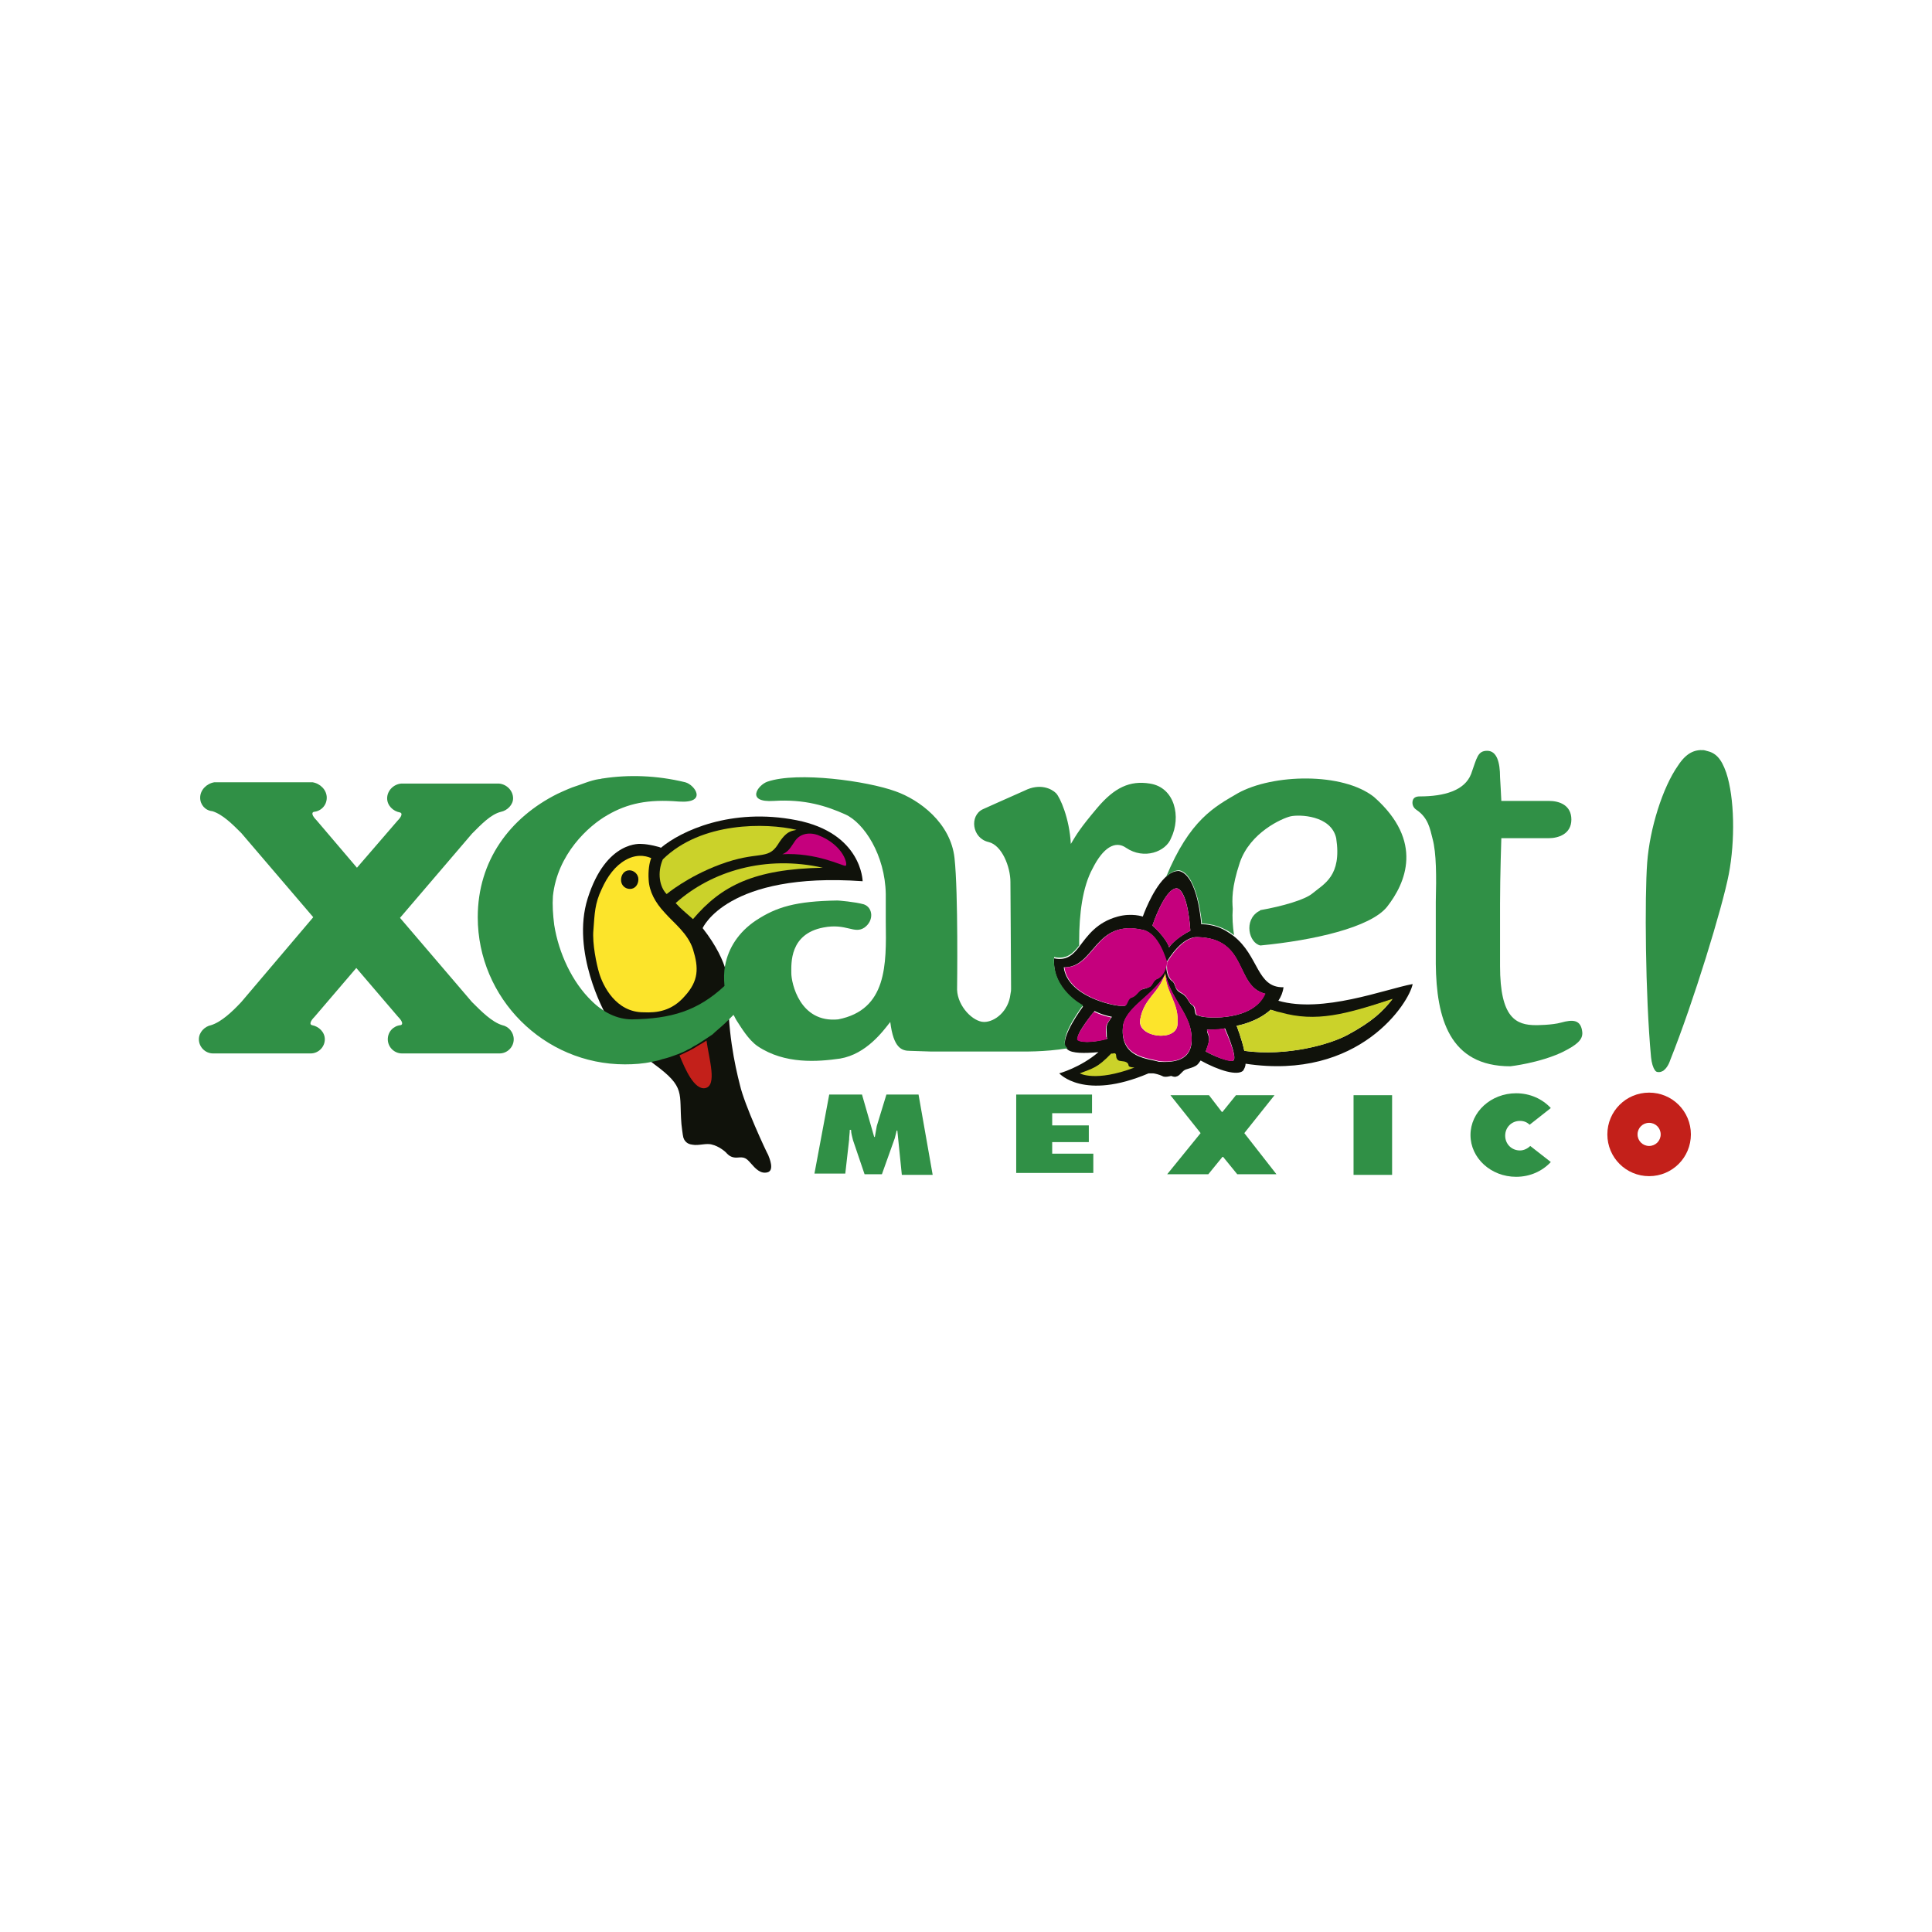 <?xml version="1.0" encoding="UTF-8"?>
<svg width="340px" height="340px" viewBox="0 0 340 340" version="1.1" xmlns="http://www.w3.org/2000/svg" xmlns:xlink="http://www.w3.org/1999/xlink">
    <title>Group 14</title>
    <g id="Page-1" stroke="none" stroke-width="1" fill="none" fill-rule="evenodd">
        <g id="Group-14">
            <rect id="Rectangle-Copy-8" x="0" y="0" width="340" height="340"></rect>
            <g id="Group" transform="translate(35, 132)">
                <path d="M189.971,44.114 C190.424,43.436 190.763,42.644 190.876,41.739 C186.127,41.853 186.579,36.199 182.056,32.693 C181.604,32.354 181.264,32.128 180.699,31.789 C178.551,30.545 176.402,30.658 176.402,30.658 C176.402,30.658 175.837,21.951 172.444,21.272 C171.54,21.272 170.748,21.725 169.957,22.516 C167.695,24.778 166.112,29.301 166.112,29.301 C166.112,29.301 164.19,28.622 161.702,29.301 C157.97,30.319 156.387,32.693 154.917,34.616 C153.786,36.086 152.656,37.103 150.507,36.651 C150.055,42.192 155.596,45.132 155.596,45.132 C155.596,45.132 151.525,50.56 152.543,52.369 C152.656,52.482 152.769,52.595 152.882,52.708 C153.673,53.387 155.822,53.387 158.31,53.16 C155.143,55.874 151.412,56.892 151.412,56.892 C151.412,56.892 155.709,61.754 167.13,56.892 L167.13,56.892 C167.469,56.892 167.695,56.892 167.921,56.892 C168.147,56.892 169.052,57.118 169.504,57.344 C169.957,57.684 171.087,57.344 171.087,57.344 C171.427,57.457 171.766,57.57 171.992,57.457 C172.67,57.344 173.01,56.44 173.688,56.213 C174.367,55.987 174.932,55.874 175.497,55.535 C175.837,55.309 176.063,54.97 176.289,54.63 C179.568,56.44 182.734,57.344 183.752,56.44 C183.978,56.1 184.204,55.648 184.204,55.196 C204.332,58.249 213.039,44.34 213.605,41.174 C208.742,42.079 197.774,46.376 189.971,44.114 Z M172.105,24.325 C174.141,24.778 174.48,31.789 174.48,31.789 C172.218,32.919 170.974,34.276 170.748,34.729 C170.635,34.163 169.73,32.58 167.808,30.884 C167.808,30.884 169.957,24.325 172.105,24.325 Z M154.691,50.899 C154.239,49.994 157.631,45.923 157.631,45.923 C157.631,45.923 158.875,46.602 160.684,46.941 C160.684,46.941 160.684,47.054 160.571,47.054 C160.345,47.506 159.893,47.959 159.78,48.524 C159.666,48.976 159.78,49.655 159.78,50.333 C159.78,50.56 159.78,50.673 159.893,50.786 C157.066,51.577 154.917,51.464 154.691,50.899 Z M168.939,54.857 C167.243,54.291 162.154,54.291 162.607,48.863 C162.833,45.471 167.695,43.436 169.957,39.704 C170.07,39.591 170.07,39.365 170.07,39.252 C170.07,39.365 170.07,39.365 170.07,39.478 C170.07,39.478 170.07,39.478 170.07,39.478 C171.087,43.662 174.027,46.15 174.593,49.542 C175.497,54.97 171.314,54.97 168.939,54.857 Z M182.056,54.63 C181.717,54.857 179.681,54.404 177.194,53.047 C177.194,52.934 177.307,52.821 177.307,52.708 C177.533,52.143 177.759,51.464 177.759,51.012 C177.872,50.446 177.42,49.881 177.42,49.316 C177.42,49.316 177.42,49.203 177.42,49.203 C179.229,49.316 180.586,48.976 180.586,48.976 C180.586,48.976 182.848,54.065 182.056,54.63 Z M176.176,46.828 C175.95,46.715 175.724,46.715 175.497,46.602 C175.158,46.15 175.384,45.245 174.819,44.906 C174.254,44.566 174.027,43.662 173.462,43.209 C173.01,42.757 172.557,42.757 172.105,42.192 C171.766,41.739 171.766,40.948 171.2,40.609 C170.748,40.269 170.07,39.252 170.296,37.329 C170.07,39.252 169.165,40.043 168.6,40.269 C167.921,40.496 167.808,41.287 167.356,41.626 C166.79,41.966 166.338,41.966 165.773,42.192 C165.207,42.531 164.755,43.323 164.077,43.549 C163.398,43.662 163.398,44.566 162.946,45.019 C162.72,45.019 162.493,45.019 162.267,45.019 C160.797,45.019 152.882,43.323 152.203,38.234 C157.744,38.347 157.518,29.64 166.225,31.676 C168.826,32.354 170.07,36.651 170.296,37.329 C170.635,36.764 173.01,32.806 175.724,32.919 C184.657,33.146 182.282,41.513 187.597,42.87 C185.674,47.62 177.646,47.28 176.176,46.828 Z M202.184,50.107 C199.018,51.803 191.441,53.952 183.978,52.934 C183.526,50.786 182.621,48.524 182.621,48.524 C182.621,48.524 186.127,47.959 188.615,45.697 C189.18,45.923 189.632,46.036 190.198,46.263 C196.53,48.185 201.732,46.602 209.986,43.888 C208.403,45.923 206.594,47.733 202.184,50.107 Z" id="Shape" fill="#10120B" fill-rule="nonzero"></path>
                <g transform="translate(67.601, 11.694)" id="Path">
                    <path d="M10.31,4.829 C10.31,4.829 4.091,4.037 0.812,14.441 C-2.128,23.826 3.865,34.568 3.865,34.568 C3.865,34.568 7.031,39.544 12.572,43.615 C18.113,47.686 16.869,48.59 17.321,54.131 C17.321,54.131 17.547,56.166 17.66,56.506 C17.773,56.845 18.113,57.636 19.243,57.75 C20.374,57.976 21.731,57.41 22.749,57.75 C23.766,57.976 25.01,58.88 25.35,59.333 C25.689,59.672 26.254,60.124 27.272,60.011 C28.403,59.898 28.742,60.124 29.533,61.029 C30.325,61.933 31.23,62.951 32.474,62.612 C33.717,62.273 32.813,60.124 32.587,59.559 C32.247,58.993 28.403,50.739 27.611,47.233 C26.707,43.728 25.35,37.395 25.576,30.045 C25.576,30.045 26.028,25.975 21.053,19.642 C21.053,19.642 25.35,9.691 49.209,11.387 C49.209,11.387 49.096,2.907 37.562,0.645 C26.028,-1.617 17.208,2.567 13.703,5.507 C13.703,5.394 11.441,4.829 10.31,4.829 Z" fill="#10120B" fill-rule="nonzero"></path>
                    <path d="M7.483,7.656 C9.858,6.299 11.667,7.204 12.006,7.317 C11.667,8.108 11.441,9.578 11.554,11.161 C11.667,13.197 12.685,15.119 14.381,16.928 C15.964,18.738 18.452,20.547 19.356,23.374 C20.374,26.653 20.374,28.915 17.886,31.628 C15.625,34.229 13.024,34.568 10.649,34.455 C5.787,34.455 3.525,29.819 2.847,27.558 C2.395,26.088 1.603,22.356 1.829,19.981 C2.055,17.041 2.055,15.345 3.299,12.744 C4.317,10.483 5.674,8.674 7.483,7.656 Z" fill="#FCE42B" fill-rule="nonzero"></path>
                    <path d="M6.692,11.161 C6.692,10.257 7.257,9.465 8.162,9.465 C8.953,9.465 9.745,10.144 9.745,11.048 C9.745,11.953 9.179,12.744 8.275,12.744 C7.37,12.744 6.692,12.066 6.692,11.161 Z" fill="#10120B" fill-rule="nonzero"></path>
                    <g transform="translate(13.481, 1.652)" fill-rule="nonzero">
                        <path d="M21.593,4.986 C22.724,4.533 23.063,3.742 23.855,2.611 C24.646,1.48 26.116,1.028 27.812,1.593 C32.562,3.403 33.24,7.134 32.675,7.021 C32.109,7.021 27.473,4.647 21.593,4.986 Z" fill="#C5007D"></path>
                        <path d="M28.717,7.36 C16.618,7.587 10.851,10.527 5.875,16.407 C4.744,15.389 3.727,14.597 2.822,13.58 C9.155,7.926 18.653,5.099 28.717,7.36 Z" fill="#CBD22A"></path>
                        <path d="M20.802,3.29 C22.385,0.689 23.402,0.915 24.081,0.689 C18.766,-0.555 7.345,-0.781 0.561,5.89 C-0.457,8.265 -0.005,10.753 1.239,11.997 C1.239,11.997 4.858,8.944 10.625,6.795 C17.296,4.307 18.992,6.117 20.802,3.29 Z" fill="#CBD22A"></path>
                    </g>
                    <path d="M21.505,47.799 C23.653,47.346 22.183,42.71 21.731,39.431 C21.053,39.883 20.374,40.222 19.696,40.675 C19.356,40.901 19.017,41.014 18.678,41.24 C18.113,41.466 17.547,41.805 16.982,42.032 C18,44.519 19.583,48.138 21.505,47.799 Z" fill="#C3201A"></path>
                </g>
                <path d="M268.787,3.971 C267.882,1.371 266.865,0.466 265.282,0.127 C265.282,0.127 264.942,0.014 264.829,0.014 C263.246,-0.099 261.776,0.466 260.306,2.727 C257.592,6.572 255.331,13.809 254.878,19.802 C254.426,25.795 254.539,43.096 255.557,54.065 C255.67,55.083 255.896,55.874 256.235,56.327 C256.348,56.553 256.575,56.666 256.801,56.666 C256.801,56.666 256.801,56.666 256.914,56.666 C256.914,56.666 256.914,56.666 257.027,56.666 C257.253,56.666 257.479,56.553 257.705,56.44 C258.158,56.1 258.61,55.535 258.949,54.517 C263.02,44.34 268.109,27.718 269.239,21.838 C270.37,15.958 270.257,8.381 268.787,3.971 Z" id="Path" fill="#309046" fill-rule="nonzero"></path>
                <path d="M53.373,48.411 C51.564,47.846 49.754,46.036 48.058,44.34 L35.393,29.527 L48.058,14.714 C49.641,13.131 51.338,11.321 53.147,10.869 C54.278,10.643 55.295,9.625 55.295,8.494 C55.295,7.138 54.164,6.007 52.808,5.894 L35.62,5.894 C34.263,6.007 33.132,7.138 33.132,8.494 C33.132,9.738 34.15,10.756 35.393,10.982 C35.846,11.095 35.733,11.661 34.941,12.452 L27.817,20.707 L20.693,12.339 C19.902,11.548 19.789,10.982 20.241,10.869 C21.485,10.756 22.503,9.738 22.503,8.381 C22.503,7.024 21.372,5.894 20.015,5.668 L2.714,5.668 C1.357,5.894 0.226,7.024 0.226,8.381 C0.226,9.625 1.131,10.643 2.375,10.756 C4.184,11.321 5.88,13.018 7.463,14.601 L20.128,29.414 L7.463,44.34 C5.88,46.036 3.958,47.846 2.148,48.411 C1.018,48.637 2.41040789e-14,49.655 2.41040789e-14,50.899 C2.41040789e-14,52.256 1.131,53.387 2.488,53.387 L19.676,53.387 C21.033,53.387 22.163,52.256 22.163,50.899 C22.163,49.655 21.146,48.637 19.902,48.411 C19.449,48.298 19.563,47.733 20.354,46.941 L27.704,38.347 L35.054,46.941 C35.846,47.733 35.959,48.298 35.507,48.411 C34.263,48.524 33.245,49.542 33.245,50.899 C33.245,52.256 34.376,53.387 35.733,53.387 L52.921,53.387 C54.278,53.387 55.408,52.256 55.408,50.899 C55.408,49.655 54.504,48.637 53.373,48.411 Z" id="Path" fill="#309046"></path>
                <polygon id="Path" fill="#309046" fill-rule="nonzero" points="177.759 60.737 180.021 63.677 180.134 63.677 182.508 60.737 189.293 60.737 183.978 67.408 189.632 74.645 182.734 74.645 180.247 71.592 180.134 71.592 177.646 74.645 170.409 74.645 176.289 67.408 170.974 60.737"></polygon>
                <polygon id="Path" fill="#309046" fill-rule="nonzero" points="203.202 60.737 209.986 60.737 209.986 74.758 203.202 74.758"></polygon>
                <path d="M247.868,67.634 C247.868,63.564 251.147,60.284 255.218,60.284 C259.288,60.284 262.568,63.564 262.568,67.634 C262.568,71.705 259.288,74.984 255.218,74.984 C251.147,74.984 247.868,71.705 247.868,67.634 Z M255.218,69.67 C256.348,69.67 257.253,68.765 257.253,67.634 C257.253,66.504 256.348,65.599 255.218,65.599 C254.087,65.599 253.182,66.504 253.182,67.634 C253.182,68.765 254.087,69.67 255.218,69.67 Z" id="Shape" fill="#C3201A" fill-rule="nonzero"></path>
                <path d="M110.93,60.624 L116.697,60.624 L118.845,68.087 L118.958,68.087 C119.071,67.521 119.184,66.843 119.298,66.164 L120.994,60.624 L126.648,60.624 L129.135,74.758 L123.708,74.758 L122.916,66.956 L122.803,66.956 C122.69,67.408 122.577,67.861 122.464,68.313 L120.202,74.645 L117.149,74.645 L115.114,68.652 C115.001,68.087 114.774,67.521 114.774,66.843 L114.548,66.843 C114.548,67.408 114.435,67.974 114.435,68.539 L113.757,74.532 L108.329,74.532 L110.93,60.624 Z" id="Path" fill="#309046" fill-rule="nonzero"></path>
                <polygon id="Path" fill="#309046" fill-rule="nonzero" points="143.949 60.624 157.179 60.624 157.179 63.903 150.168 63.903 150.168 66.051 156.613 66.051 156.613 68.991 150.168 68.991 150.168 71.027 157.405 71.027 157.405 74.419 143.836 74.419 143.836 60.624"></polygon>
                <path d="M234.298,69.67 C233.846,70.122 233.167,70.461 232.489,70.461 C231.019,70.461 229.888,69.331 229.888,67.861 C229.888,66.391 231.019,65.26 232.489,65.26 C233.167,65.26 233.733,65.486 234.185,65.938 L237.917,62.998 C236.447,61.415 234.298,60.397 231.81,60.397 C227.4,60.397 223.782,63.677 223.782,67.747 C223.782,71.818 227.4,75.098 231.81,75.098 C234.298,75.098 236.447,74.08 237.917,72.497 L234.298,69.67 Z" id="Path" fill="#309046" fill-rule="nonzero"></path>
                <path d="M239.726,47.959 C238.143,48.411 235.316,48.411 235.316,48.411 C231.81,48.411 228.983,47.167 228.983,38.008 C228.983,38.008 228.983,33.146 228.983,27.039 C228.983,22.064 229.21,15.618 229.21,15.505 C229.549,15.505 237.577,15.505 237.577,15.505 C239.161,15.505 241.535,14.827 241.535,12.226 C241.535,9.738 239.5,8.947 237.577,8.947 L229.21,8.947 C229.21,8.608 228.983,4.763 228.983,4.763 C228.983,2.162 228.418,0.127 226.722,0.127 C225.026,0.127 224.913,1.371 223.895,4.197 C222.764,7.138 219.146,8.155 214.849,8.155 C214.17,8.155 213.718,8.381 213.605,8.947 C213.492,9.399 213.605,10.078 214.283,10.53 C216.319,11.887 216.658,13.809 217.11,15.618 C217.789,18.106 217.789,22.29 217.676,26.7 C217.676,28.283 217.676,37.669 217.676,37.669 C217.789,47.167 220.05,55.648 230.793,55.648 C230.793,55.648 235.881,55.083 239.952,53.16 C242.44,51.917 243.571,51.012 243.457,49.655 C243.231,47.393 241.761,47.393 239.726,47.959 Z" id="Path" fill="#309046"></path>
                <path d="M172.557,21.159 C175.837,21.951 176.515,30.545 176.515,30.545 C176.515,30.545 178.551,30.432 180.812,31.676 C181.264,31.902 181.717,32.241 182.169,32.58 C181.943,30.997 181.83,29.414 181.943,27.944 C181.83,26.361 181.717,24.212 183.187,19.802 C184.996,14.488 190.65,12 192.12,11.661 C193.59,11.321 199.244,11.434 200.149,15.505 C201.166,22.177 198,23.534 195.965,25.23 C194.608,26.361 190.65,27.492 186.805,28.17 C186.692,28.283 186.579,28.396 186.466,28.396 C183.865,29.979 184.77,33.937 186.805,34.389 C196.191,33.485 206.142,31.223 209.082,27.605 C212.361,23.421 215.64,16.071 206.82,8.268 C201.279,3.858 188.954,4.197 182.848,7.59 C178.777,9.964 174.367,12.226 170.183,22.403 C170.861,21.612 171.653,21.159 172.557,21.159 Z" id="Path" fill="#309046"></path>
                <path d="M167.356,5.894 C163.85,5.328 161.137,6.572 158.083,10.191 C155.03,13.809 154.465,14.827 153.447,16.523 C153.221,12 151.525,8.268 150.846,7.59 C150.055,6.798 148.019,5.781 145.306,7.138 C142.479,8.381 137.955,10.417 137.955,10.417 C135.581,11.548 136.033,15.505 138.973,16.184 C141.348,16.749 142.818,20.594 142.818,23.195 C142.818,25.343 142.931,37.782 142.931,41.966 C142.931,42.305 142.931,42.418 142.818,42.983 C142.479,45.923 140.104,47.846 138.182,47.846 C136.259,47.846 133.545,45.132 133.432,42.192 L133.432,42.079 C133.432,41.853 133.658,25.23 132.98,19.011 C132.302,12.791 126.761,8.721 122.577,7.251 C117.601,5.441 105.389,3.745 100.074,5.554 C98.378,6.12 96.117,9.286 101.205,8.947 C106.633,8.608 110.477,9.851 113.757,11.321 C117.036,12.791 120.768,18.445 120.881,25.343 L120.881,30.205 C120.994,37.782 121.107,45.697 112.513,47.393 C105.728,48.072 104.258,40.948 104.258,39.252 C104.258,37.556 103.919,32.354 109.912,31.223 C113.983,30.432 115.34,32.467 117.149,31.223 C118.845,29.979 118.619,27.718 117.036,27.152 C115.453,26.7 112.513,26.474 112.4,26.474 C105.05,26.587 101.657,27.605 98.039,29.979 C94.986,32.015 93.176,34.842 92.611,37.895 C92.385,39.026 92.385,40.269 92.498,41.513 C87.749,45.923 83.113,47.28 76.215,47.393 C73.614,47.393 71.126,46.15 69.091,44.114 C65.698,40.835 63.324,35.746 62.532,30.771 C62.306,28.962 62.193,27.265 62.306,25.682 C63.098,18.332 68.525,13.357 71.918,11.434 C75.423,9.399 79.042,8.608 84.469,9.06 C89.558,9.399 87.296,6.12 85.6,5.668 C80.512,4.424 75.536,4.311 71.126,4.989 C70.9,4.989 70.674,5.102 70.561,5.102 C70.561,5.102 70.448,5.102 70.448,5.102 C68.865,5.328 67.168,6.12 65.698,6.572 C64.794,6.911 63.098,7.703 63.098,7.703 C54.73,11.887 49.076,19.463 49.076,29.414 C49.076,43.662 60.723,55.309 74.971,55.309 C76.554,55.309 78.25,55.196 79.72,54.857 C80.286,54.743 80.964,54.63 81.529,54.404 C82.547,54.178 83.452,53.839 84.356,53.5 C84.922,53.273 85.487,53.047 86.053,52.708 C86.392,52.595 86.731,52.369 87.07,52.143 C87.749,51.803 88.427,51.351 89.106,50.899 C89.445,50.673 89.784,50.446 90.123,50.22 C90.35,50.107 90.576,49.881 90.802,49.655 C91.593,48.976 92.385,48.298 93.063,47.62 C93.403,47.28 93.742,46.941 94.081,46.602 C94.307,46.941 94.42,47.28 94.646,47.62 C95.325,48.637 96.682,51.012 98.378,52.143 C103.127,55.309 108.894,54.857 112.852,54.291 C117.488,53.5 120.428,49.429 121.672,47.846 C122.238,52.482 123.708,52.934 125.178,52.934 L128.683,53.047 L143.609,53.047 C145.079,53.047 148.698,53.16 152.882,52.482 C152.769,52.369 152.656,52.256 152.543,52.143 C151.525,50.22 155.596,44.906 155.596,44.906 C155.596,44.906 150.055,42.079 150.507,36.425 C152.656,36.877 153.786,35.859 154.917,34.389 C154.917,34.05 154.917,33.711 154.917,33.485 C154.917,28.962 155.483,24.099 157.292,20.82 C159.101,17.201 161.25,15.845 163.172,17.201 C166.338,19.35 170.183,17.88 171.087,15.505 C172.897,11.774 171.766,6.572 167.356,5.894 Z" id="Path" fill="#309046"></path>
                <path d="M188.615,45.697 C186.127,47.959 182.621,48.524 182.621,48.524 C182.621,48.524 183.526,50.786 183.978,52.934 C191.555,53.952 199.131,51.803 202.184,50.107 C206.594,47.733 208.403,45.923 210.099,43.775 C201.845,46.489 196.643,47.959 190.311,46.15 C189.632,46.036 189.18,45.81 188.615,45.697 Z" id="Path" fill="#CBD22A"></path>
                <path d="M161.702,54.517 C161.25,54.065 161.589,53.613 161.25,53.387 C161.137,53.273 160.684,53.5 160.571,53.387 C158.083,55.987 157.292,55.987 155.03,56.892 C155.03,56.892 157.744,58.475 164.642,55.874 C163.059,55.761 163.963,55.422 163.285,54.97 C162.72,54.63 162.041,54.857 161.702,54.517 Z" id="Path" fill="#CBD22A"></path>
                <path d="M166.338,31.676 C157.631,29.527 157.857,38.347 152.316,38.234 C152.995,43.323 160.91,45.019 162.38,45.019 C162.607,45.019 162.833,45.019 163.059,45.019 C163.511,44.68 163.511,43.775 164.19,43.549 C164.868,43.436 165.32,42.531 165.886,42.192 C166.451,41.853 166.903,41.966 167.469,41.626 C167.921,41.287 168.034,40.496 168.713,40.269 C169.278,40.043 170.183,39.252 170.409,37.329 C170.183,36.651 168.939,32.354 166.338,31.676 Z" id="Path" fill="#C5007D"></path>
                <path d="M187.71,42.87 C182.282,41.626 184.77,33.146 175.837,32.919 C173.123,32.806 170.748,36.764 170.409,37.329 C170.183,39.252 170.861,40.269 171.314,40.609 C171.879,41.061 171.766,41.853 172.218,42.192 C172.67,42.644 173.123,42.757 173.575,43.209 C174.027,43.662 174.254,44.566 174.932,44.906 C175.497,45.245 175.271,46.036 175.611,46.602 C175.837,46.715 176.063,46.715 176.289,46.828 C177.646,47.28 185.674,47.62 187.71,42.87 Z" id="Path" fill="#C5007D"></path>
                <path d="M159.78,50.899 C159.78,50.786 159.78,50.56 159.666,50.446 C159.666,49.881 159.553,49.203 159.666,48.637 C159.78,48.072 160.232,47.62 160.458,47.167 C160.458,47.167 160.458,47.054 160.571,47.054 C158.762,46.715 157.518,46.036 157.518,46.036 C157.518,46.036 154.239,50.107 154.578,51.012 C154.917,51.464 157.066,51.577 159.78,50.899 Z" id="Path" fill="#C5007D"></path>
                <path d="M177.42,49.203 C177.42,49.203 177.42,49.316 177.42,49.316 C177.533,49.768 177.872,50.333 177.759,51.012 C177.759,51.464 177.42,52.143 177.307,52.708 C177.307,52.821 177.194,52.934 177.194,53.047 C179.681,54.404 181.717,54.97 182.056,54.63 C182.848,54.065 180.473,48.976 180.473,48.976 C180.473,48.976 179.116,49.203 177.42,49.203 Z" id="Path" fill="#C5007D"></path>
                <path d="M170.07,39.365 C170.07,39.365 170.07,39.365 170.07,39.365 C170.183,42.87 172.557,44.453 172.218,48.298 C172.105,49.881 170.296,50.446 168.6,50.22 C166.903,49.994 165.32,48.976 165.66,47.393 C166.338,43.662 168.826,42.87 169.957,39.591 C167.695,43.323 162.833,45.358 162.607,48.75 C162.154,54.178 167.356,54.178 168.939,54.743 C171.314,54.97 175.497,54.857 174.593,49.429 C174.027,46.036 171.087,43.549 170.07,39.365 Z" id="Path" fill="#C5007D"></path>
                <path d="M168.6,50.22 C170.296,50.446 172.105,49.881 172.218,48.298 C172.557,44.453 170.296,42.87 170.07,39.365 C170.07,39.252 170.07,39.252 170.07,39.139 C170.07,39.365 169.957,39.478 169.957,39.591 C168.826,42.87 166.338,43.662 165.66,47.393 C165.433,48.976 166.903,49.994 168.6,50.22 Z" id="Path" fill="#FCE42B"></path>
                <path d="M170.748,34.729 C170.974,34.276 172.331,32.919 174.48,31.789 C174.48,31.789 174.141,24.891 172.105,24.325 C169.957,24.325 167.808,30.884 167.808,30.884 C169.73,32.58 170.635,34.276 170.748,34.729 Z" id="Path" fill="#C5007D"></path>
            </g>
        </g>
    </g>
</svg>